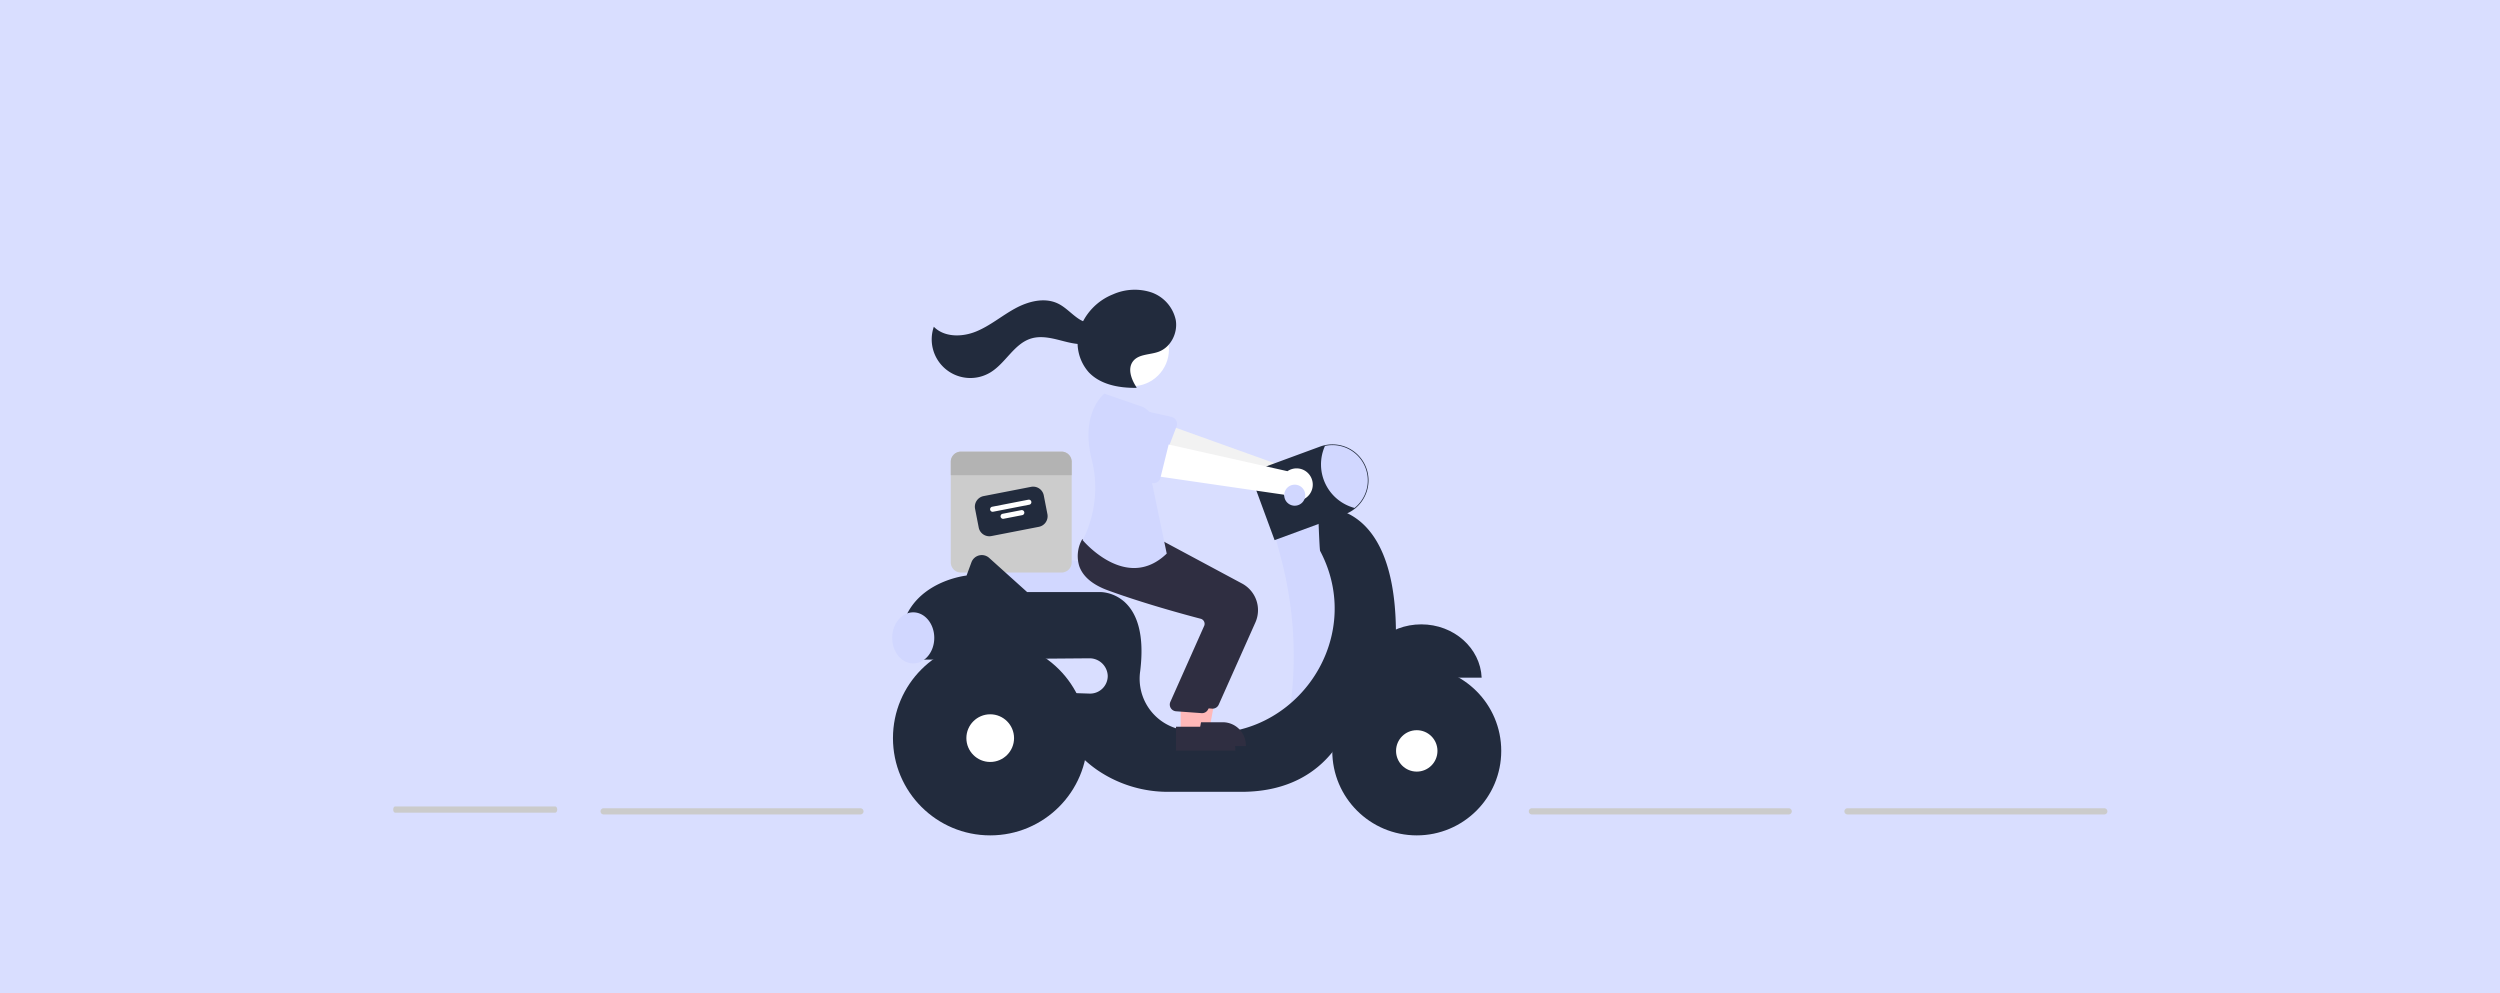 <svg xmlns="http://www.w3.org/2000/svg" width="1208" height="480" fill="none"><path fill="#D9DEFF" d="M0 0h1208v480H0z"/><path fill="#CBCBCB" d="M864.299 393.539H740.204a1.492 1.492 0 0 1-1.495-1.495 1.497 1.497 0 0 1 1.495-1.495h124.095a1.495 1.495 0 0 1 0 2.99zm152.501 0H892.706a1.494 1.494 0 1 1 0-2.99H1016.8a1.497 1.497 0 0 1 1.06 2.552c-.28.281-.66.438-1.06.438zm-601.037 0H291.668a1.492 1.492 0 0 1-1.495-1.495 1.492 1.492 0 0 1 1.495-1.495h124.095a1.495 1.495 0 0 1 0 2.99zm-147.454-.864h-77.377c-.247 0-.484-.157-.659-.438-.175-.28-.273-.66-.273-1.057 0-.396.098-.777.273-1.057.175-.28.412-.438.659-.438h77.377c.247 0 .484.158.659.438.175.28.273.661.273 1.057 0 .397-.098.777-.273 1.057-.175.281-.412.438-.659.438z"/><path fill="#D1D7FF" d="M543.968 294.201h-69.656l-.738-21.417a6.419 6.419 0 0 1 2.082-4.962 6.436 6.436 0 0 1 5.125-1.641l40.535 4.963h.005a22.71 22.71 0 0 1 22.647 22.694v.363z"/><path fill="#CCC" d="M512.922 218.232h-48.581a4.922 4.922 0 0 0-4.92 4.917v48.585a4.92 4.92 0 0 0 4.917 4.92h48.584a4.926 4.926 0 0 0 3.479-1.44 4.935 4.935 0 0 0 1.441-3.477v-48.585a4.917 4.917 0 0 0-4.917-4.92h-.003z"/><path fill="#222B3D" d="m501.981 254.56-22.938 4.467a5.233 5.233 0 0 1-6.13-4.132l-1.763-9.054a5.234 5.234 0 0 1 4.132-6.13l22.937-4.467a5.23 5.23 0 0 1 6.13 4.131l1.763 9.055a5.234 5.234 0 0 1-4.131 6.13z"/><path fill="#fff" d="m497.392 243.863-17.505 3.409a1.236 1.236 0 0 1-.925-.186 1.224 1.224 0 0 1-.332-1.709 1.22 1.22 0 0 1 .786-.52l17.505-3.408a1.23 1.23 0 0 1 .471 2.414zm-3.403 5.048-9.054 1.763a1.236 1.236 0 0 1-1.261-.528 1.227 1.227 0 0 1 .791-1.886l9.054-1.763a1.23 1.23 0 0 1 .47 2.414z"/><path fill="#B3B3B3" d="M517.842 223.152v6.457h-58.421v-6.457a4.92 4.92 0 0 1 4.917-4.92h48.584a4.926 4.926 0 0 1 3.478 1.44 4.922 4.922 0 0 1 1.442 3.478v.002z"/><path fill="#FFB8B8" d="M634.503 231.631a7.801 7.801 0 0 0-7.76-5.483 7.8 7.8 0 0 0-3.266.864l-66.837-23.98-2.944 16.697 66.624 18.321a7.837 7.837 0 0 0 13.869-.859 7.834 7.834 0 0 0 .314-5.56z"/><path fill="#F2F2F2" d="M634.121 231.03a7.794 7.794 0 0 0-11.026-4.619l-66.837-23.98-2.944 16.697 66.625 18.321a7.841 7.841 0 0 0 13.869-.859 7.84 7.84 0 0 0 .313-5.56z"/><path fill="#D1D7FF" d="m568.503 206.074-6.311 16.489a3.5 3.5 0 0 1-3.555 2.234 3.5 3.5 0 0 1-1.424-.437l-15.34-8.634a9.71 9.71 0 0 1-5.531-12.543 9.707 9.707 0 0 1 12.526-5.57l17.128 3.799a3.492 3.492 0 0 1 2.507 4.662zm71.261 40.824-23.949 10.886 3.144 11.838a184.14 184.14 0 0 1 4.746 70.141l17.51 3.657 14.515-37.012-5.08-42.092-10.886-17.418z"/><path fill="#222B3D" d="M686.755 301.691c-15.735 0-28.559 11.439-29.181 25.763h58.362c-.622-14.324-13.446-25.763-29.181-25.763z"/><path fill="#222B3D" d="M674.506 304.16c-.819-64.662-37.645-58.713-37.645-58.713s.689 20.127 1.02 20.753c23.467 44.4-15.262 96.452-64.56 86.876a132.73 132.73 0 0 1-2.679-.549 25.1 25.1 0 0 1-19.714-28.132c4.857-38.997-19.297-38.307-19.297-38.307h-35.319l-18.341-16.508a5.337 5.337 0 0 0-8.57 2.12l-2.36 6.405s-34.835 3.629-31.932 37.738h10.77c-.026.969.013 1.939.116 2.903l80.375-.654a8.802 8.802 0 0 1 8.89 8.491 8.53 8.53 0 0 1-8.814 8.561l-12.958-.432c-3.992 17.78 5.806 29.754 16.601 37.284a60.35 60.35 0 0 0 34.557 10.614h35.203c45.721 0 53.704-38.464 53.704-38.464 23.949-10.16 20.953-39.986 20.953-39.986z"/><path fill="#222B3D" d="M684.578 403.656c22.546 0 40.822-18.277 40.822-40.822 0-22.546-18.276-40.823-40.822-40.823-22.545 0-40.822 18.277-40.822 40.823 0 22.545 18.277 40.822 40.822 40.822z"/><path fill="#fff" d="M684.578 372.839c5.526 0 10.005-4.479 10.005-10.005 0-5.526-4.479-10.006-10.005-10.006-5.526 0-10.005 4.48-10.005 10.006s4.479 10.005 10.005 10.005z"/><path fill="#222B3D" d="M478.471 403.656c25.952 0 46.991-21.039 46.991-46.991 0-25.952-21.039-46.991-46.991-46.991-25.952 0-46.991 21.039-46.991 46.991 0 25.952 21.039 46.991 46.991 46.991z"/><path fill="#fff" d="M478.471 368.182c6.361 0 11.518-5.156 11.518-11.517s-5.157-11.518-11.518-11.518c-6.361 0-11.517 5.157-11.517 11.518 0 6.361 5.156 11.517 11.517 11.517z"/><path fill="#222B3D" d="m615.883 261.001-8.617-23.405a9.895 9.895 0 0 1 5.869-12.708l24.704-9.094a17.418 17.418 0 0 1 23.436 16.343 17.553 17.553 0 0 1-6.523 13.593 17.286 17.286 0 0 1-4.877 2.75l-33.992 12.521z"/><path fill="#D1D7FF" d="M660.912 232.137a17.092 17.092 0 0 1-6.387 13.31 21.765 21.765 0 0 1-14.296-29.972 17.043 17.043 0 0 1 14.326 3.384 17.072 17.072 0 0 1 4.685 5.918 17.076 17.076 0 0 1 1.672 7.36zM441.277 320.56c5.612 0 10.161-5.524 10.161-12.337 0-6.814-4.549-12.338-10.161-12.338-5.611 0-10.16 5.524-10.16 12.338 0 6.813 4.549 12.337 10.16 12.337z"/><path fill="#FFB8B8" d="M575.583 351.893h8.895l4.235-23.075-13.132.001.002 23.074z"/><path fill="#2F2E41" d="m573.312 348.989 17.522-.001a11.176 11.176 0 0 1 7.896 3.271 11.16 11.16 0 0 1 3.271 7.895v.364l-28.688.001-.001-11.53zm12.597-6.566c-.104 0-.208-.005-.312-.015l-12.313-.896a3.28 3.28 0 0 1-1.405-.468 3.269 3.269 0 0 1-1.36-3.908l16.479-37.023a2.537 2.537 0 0 0-1.747-3.308c-7.749-2.026-27.63-7.419-44.84-13.729-7.374-2.704-12.017-6.611-13.803-11.613a16.383 16.383 0 0 1 1.278-12.862l.117-.197 16.194 1.472 17.556 1.493L600.227 282a14.577 14.577 0 0 1 6.4 18.712l-17.738 39.776a3.266 3.266 0 0 1-2.98 1.935z"/><path fill="#fff" d="M547.013 186.628c9.844 0 17.825-7.98 17.825-17.824 0-9.845-7.981-17.825-17.825-17.825s-17.825 7.98-17.825 17.825c0 9.844 7.981 17.824 17.825 17.824z"/><path fill="#FFB8B8" d="M570.502 354.072h8.898l4.232-23.077-13.131.001.001 23.076z"/><path fill="#2F2E41" d="M568.232 351.166h17.521a11.149 11.149 0 0 1 7.897 3.27 11.175 11.175 0 0 1 3.271 7.895v.364l-28.689.001v-11.53zm12.597-6.566c-.104 0-.208-.005-.312-.015l-12.314-.897a3.27 3.27 0 0 1-2.459-1.507 3.267 3.267 0 0 1-.305-2.868l16.479-37.023a2.542 2.542 0 0 0-.143-2.031 2.502 2.502 0 0 0-1.604-1.277c-7.749-2.026-27.63-7.419-44.841-13.73-7.373-2.703-12.017-6.61-13.802-11.613a16.378 16.378 0 0 1 1.278-12.861l.116-.197 16.195 1.472 17.556 1.493 38.473 20.631a14.575 14.575 0 0 1 6.4 18.712l-17.737 39.775a3.264 3.264 0 0 1-2.98 1.936z"/><path fill="#D1D7FF" d="m552.51 196.736-18.869-6.532s-11.845 9.101-6.155 31.677a55.886 55.886 0 0 1-2.467 35.067 36.156 36.156 0 0 1-1.901 4.014s21.046 25.401 40.641 6.532l-7.62-36.649s11.974-24.312-3.629-34.109z"/><path fill="#222B3D" d="M549.226 187.235c-2.537-3.798-4.539-9.063-1.746-12.676 2.757-3.566 8.195-3.041 12.418-4.619 5.881-2.198 9.292-9.107 8.228-15.295a18.143 18.143 0 0 0-11.948-13.416 25.871 25.871 0 0 0-18.385 1.001 28.067 28.067 0 0 0-15.819 16.021 21.59 21.59 0 0 0-.907 11.391 21.596 21.596 0 0 0 5.036 10.257c5.707 6.008 14.664 7.609 22.95 7.512"/><path fill="#222B3D" d="M532.645 154.843c-3.196 2.603-8.073 1.447-11.505-.837-3.431-2.284-6.216-5.536-9.929-7.327-6.545-3.157-14.459-1.058-20.829 2.439-6.371 3.496-12.018 8.327-18.747 11.071-6.729 2.745-15.315 2.88-20.411-2.301a18.671 18.671 0 0 0 5.939 20.636 18.669 18.669 0 0 0 21.429 1.405c7.373-4.491 11.445-13.907 19.715-16.386 4.576-1.372 9.489-.267 14.114.929 4.625 1.197 9.448 2.49 14.115 1.471 4.667-1.019 9.033-5.213 8.439-9.953l-2.33-1.147z"/><path fill="#fff" d="M633.616 230.905a7.8 7.8 0 0 0-5.003-4.299 7.8 7.8 0 0 0-6.509 1.076l-69.285-15.55-.861 16.932 68.376 9.961a7.836 7.836 0 0 0 13.657-2.563 7.836 7.836 0 0 0-.375-5.557z"/><path fill="#D1D7FF" d="m564.967 213.687-4.229 17.141a3.491 3.491 0 0 1-3.252 2.656 3.508 3.508 0 0 1-1.467-.258l-16.287-6.675a9.705 9.705 0 0 1-7.043-11.766 9.705 9.705 0 0 1 11.749-7.072l17.466 1.657a3.485 3.485 0 0 1 2.52 1.457 3.497 3.497 0 0 1 .543 2.86zm60.646 30.672a5.08 5.08 0 1 0-.002-10.162 5.08 5.08 0 0 0 .002 10.162z"/></svg>